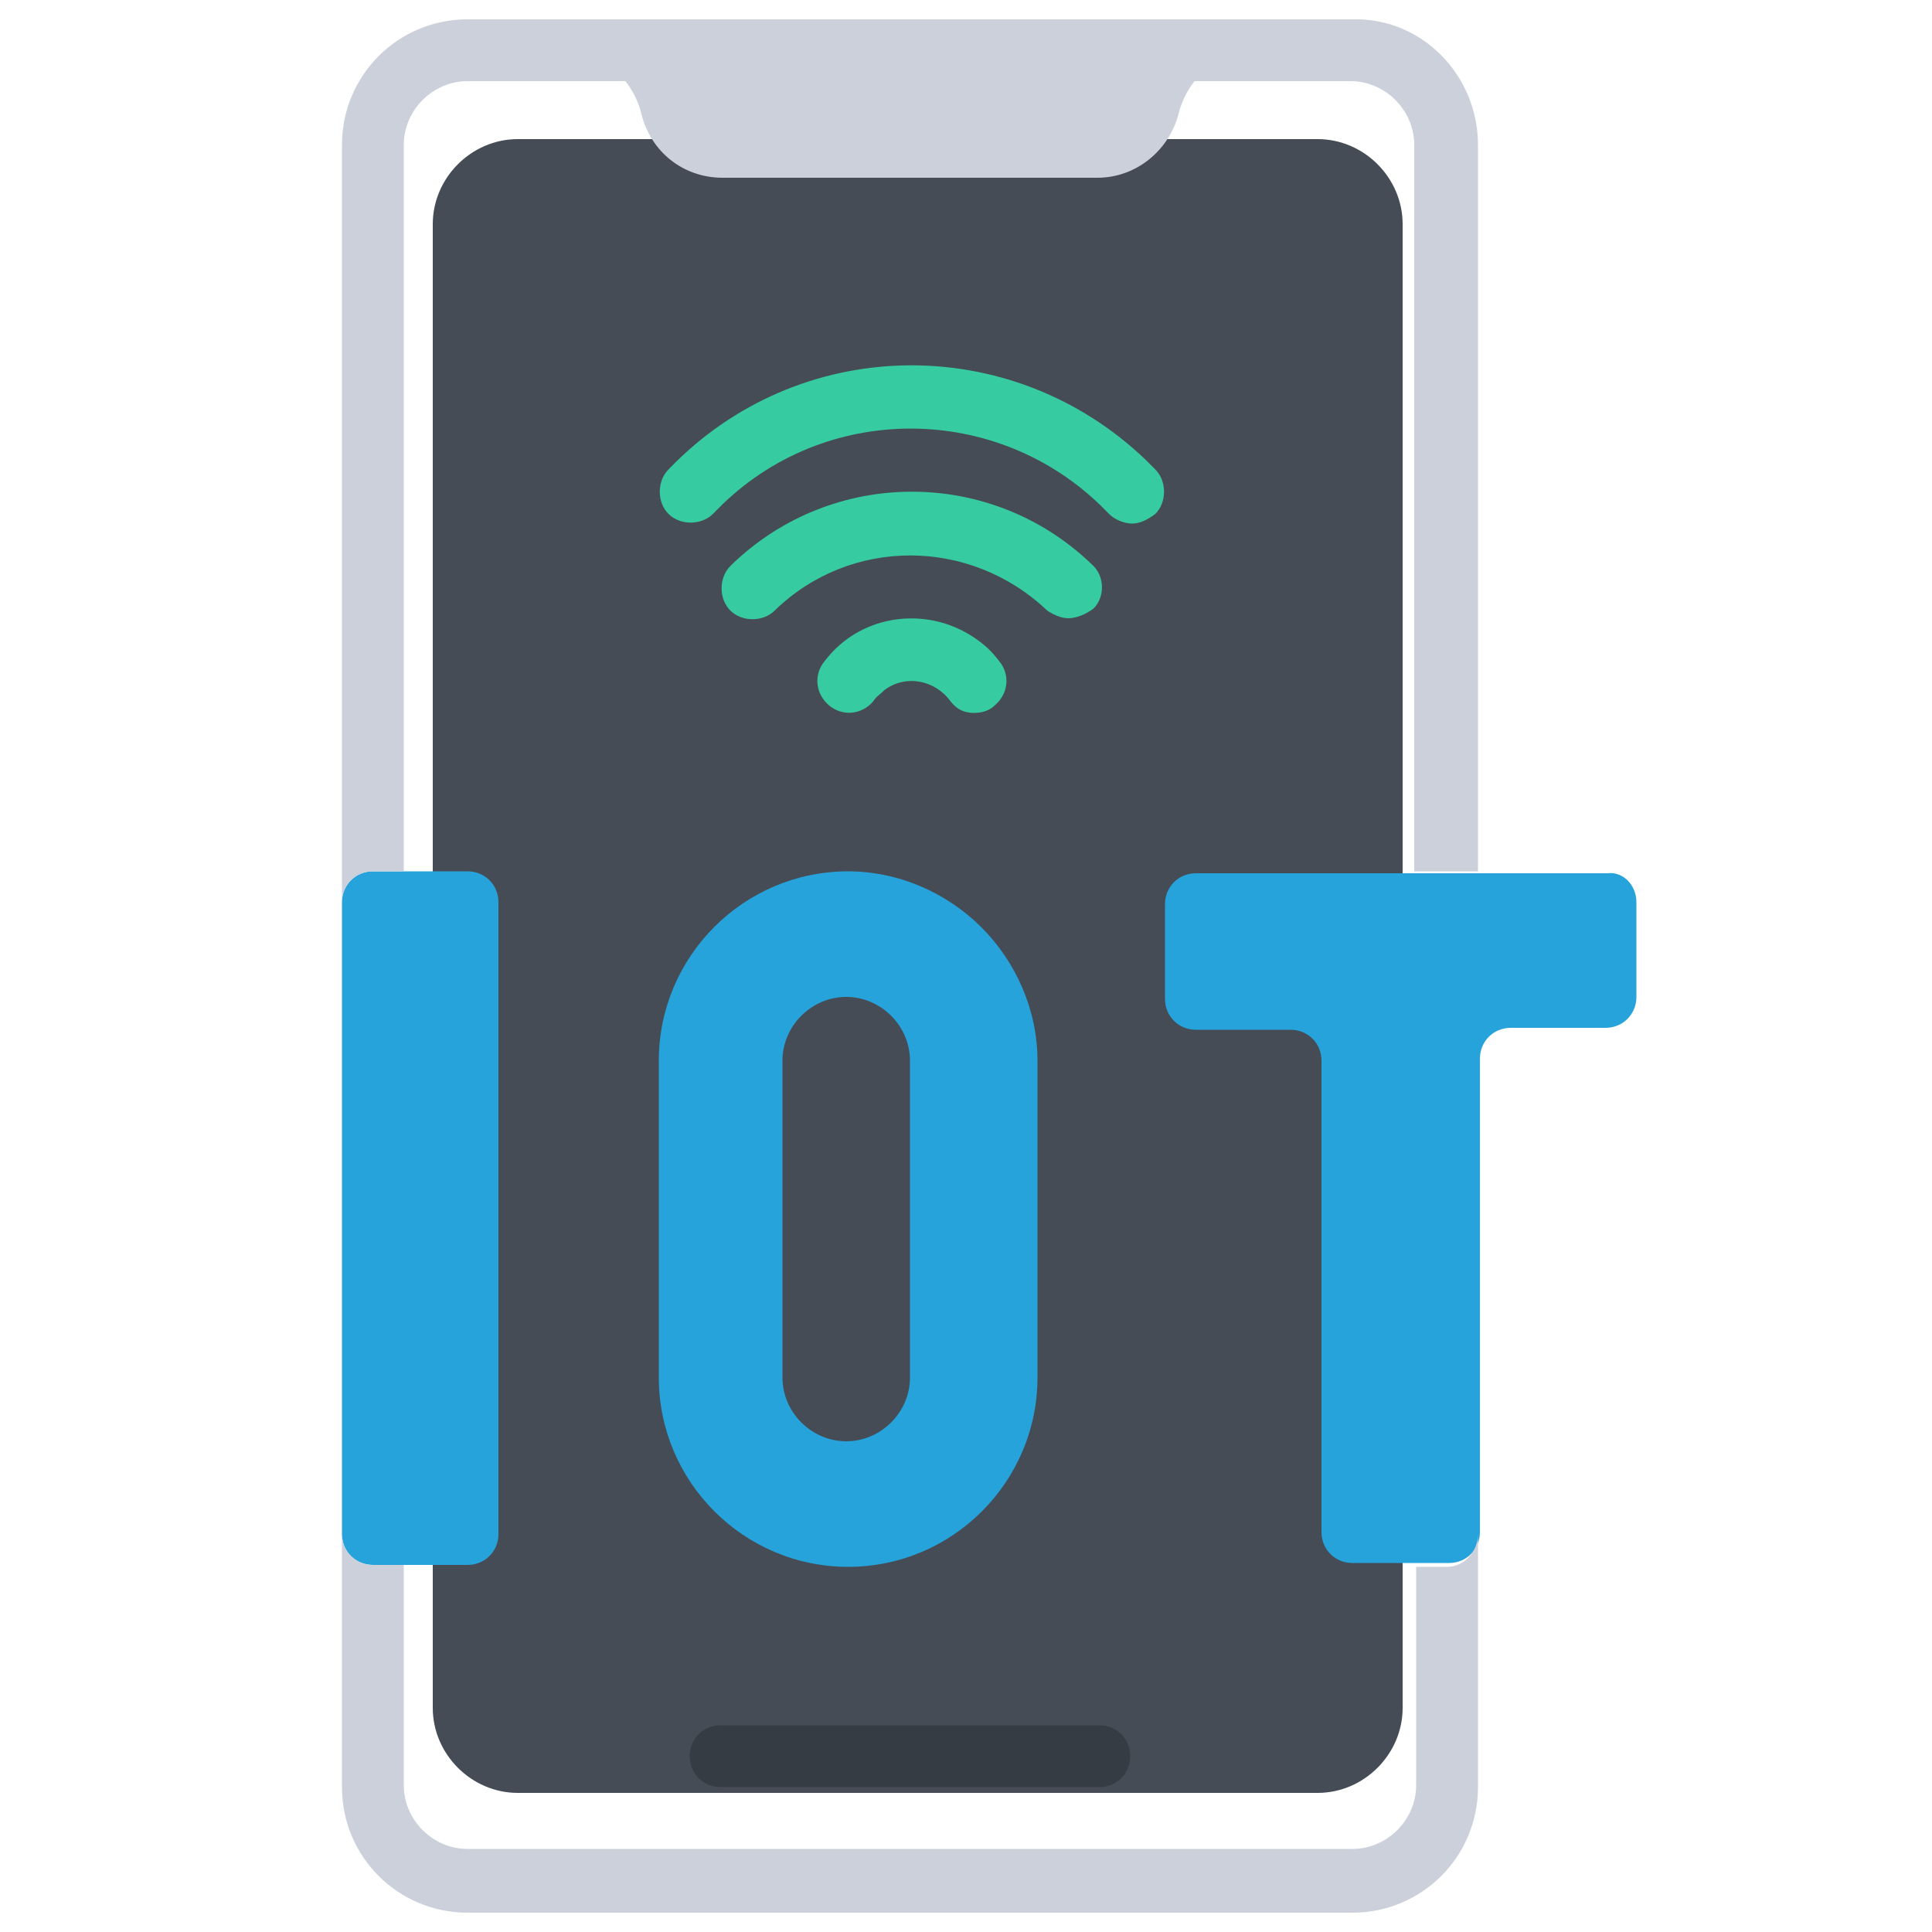 <?xml version="1.0" encoding="utf-8"?>
<!-- Generator: Adobe Illustrator 25.4.1, SVG Export Plug-In . SVG Version: 6.00 Build 0)  -->
<svg version="1.1" id="Icons" xmlns="http://www.w3.org/2000/svg" xmlns:xlink="http://www.w3.org/1999/xlink" x="0px" y="0px"
	 width="100px" height="100px" viewBox="0 0 100 100" style="enable-background:new 0 0 100 100;" xml:space="preserve">
<style type="text/css">
	.st0{fill:#464C56;}
	.st1{fill:#CCD0DA;}
	.st2{fill:#25A3DA;}
	.st3{fill:#363C44;}
	.st4{fill:#37CBA1;}
</style>
<path class="st0" d="M26.8,7.2h41.4c2.4,0,4.4,2,4.4,4.4v76.8c0,2.4-2,4.4-4.4,4.4H26.8c-2.4,0-4.4-2-4.4-4.4V11.6
	C22.4,9.2,24.4,7.2,26.8,7.2z"/>
<path class="st1" d="M66.7,2.6h-1.5c-2,0-3.7,1.3-4.2,3.3c-0.5,1.9-2.2,3.3-4.2,3.3H37.4c-2,0-3.7-1.3-4.2-3.3S31,2.6,29,2.6H66.7z"
	/>
<g>
	<path class="st2" d="M19.3,45.1h4.9c0.9,0,1.6,0.7,1.6,1.6v32.7c0,0.9-0.7,1.6-1.6,1.6h-4.9c-0.9,0-1.6-0.7-1.6-1.6V46.7
		C17.7,45.8,18.4,45.1,19.3,45.1z"/>
	<path class="st2" d="M84.7,46.7v4.9c0,0.9-0.7,1.6-1.6,1.6h-4.9c-0.9,0-1.6,0.7-1.6,1.6v24.5c0,0.9-0.7,1.6-1.6,1.6H70
		c-0.9,0-1.6-0.7-1.6-1.6V54.9c0-0.9-0.7-1.6-1.6-1.6h-4.9c-0.9,0-1.6-0.7-1.6-1.6v-4.9c0-0.9,0.7-1.6,1.6-1.6h21.3
		C84,45.1,84.7,45.8,84.7,46.7z"/>
	<path class="st2" d="M50.8,48c-1.8-1.8-4.3-2.9-6.9-2.9c-5.4,0-9.8,4.4-9.8,9.8v16.4c0,5.4,4.4,9.8,9.8,9.8c5.4,0,9.8-4.4,9.8-9.8
		V54.9C53.7,52.3,52.6,49.8,50.8,48z M47.1,71.3c0,1.8-1.5,3.3-3.3,3.3c-1.8,0-3.3-1.5-3.3-3.3V54.9c0-1.8,1.5-3.3,3.3-3.3
		c1.8,0,3.3,1.5,3.3,3.3V71.3z"/>
</g>
<path class="st3" d="M56.9,92.5H37.3c-0.9,0-1.6-0.7-1.6-1.6s0.7-1.6,1.6-1.6h19.6c0.9,0,1.6,0.7,1.6,1.6S57.8,92.5,56.9,92.5z"/>
<path class="st4" d="M50.4,36.9c-0.5,0-0.9-0.2-1.2-0.6c-0.8-1.1-2.3-1.4-3.4-0.6c-0.2,0.2-0.5,0.4-0.6,0.6
	c-0.6,0.7-1.6,0.8-2.3,0.2c-0.7-0.6-0.8-1.6-0.2-2.3c1.9-2.5,5.5-2.9,8-1c0.4,0.3,0.7,0.6,1,1c0.6,0.7,0.5,1.7-0.2,2.3
	C51.2,36.8,50.8,36.9,50.4,36.9L50.4,36.9z"/>
<path class="st4" d="M55.3,32c-0.4,0-0.8-0.2-1.1-0.4c-4-3.8-10.2-3.8-14.1,0c-0.6,0.6-1.7,0.6-2.3,0c-0.6-0.6-0.6-1.7,0-2.3
	c0,0,0,0,0.1-0.1c5.2-5,13.4-5,18.6,0c0.7,0.6,0.7,1.7,0.1,2.3C56.2,31.8,55.7,32,55.3,32z"/>
<path class="st4" d="M58.6,27.1c-0.4,0-0.9-0.2-1.2-0.5c-5.4-5.7-14.4-5.9-20-0.5c-0.2,0.2-0.4,0.4-0.5,0.5c-0.6,0.6-1.7,0.6-2.3,0
	s-0.6-1.7,0-2.3l0,0c6.7-7,17.7-7.2,24.7-0.5c0.2,0.2,0.4,0.4,0.5,0.5c0.6,0.6,0.6,1.7,0,2.3C59.4,26.9,59,27.1,58.6,27.1z"/>
<path class="st1" d="M76.5,7.5v37.6h-3.3V7.5c0-1.8-1.5-3.3-3.3-3.3H24.2c-1.8,0-3.3,1.5-3.3,3.3v37.6h-1.6c-0.9,0-1.6,0.7-1.6,1.6
	V7.5c0-3.6,2.9-6.5,6.5-6.5H70C73.6,0.9,76.5,3.9,76.5,7.5z"/>
<path class="st1" d="M76.5,79.4v13.1c0,3.6-2.9,6.5-6.5,6.5H24.2c-3.6,0-6.5-2.9-6.5-6.5V79.4c0,0.9,0.7,1.6,1.6,1.6h1.6v11.4
	c0,1.8,1.5,3.3,3.3,3.3H70c1.8,0,3.3-1.5,3.3-3.3V81.1h1.6C75.8,81.1,76.5,80.3,76.5,79.4z"/>
</svg>
